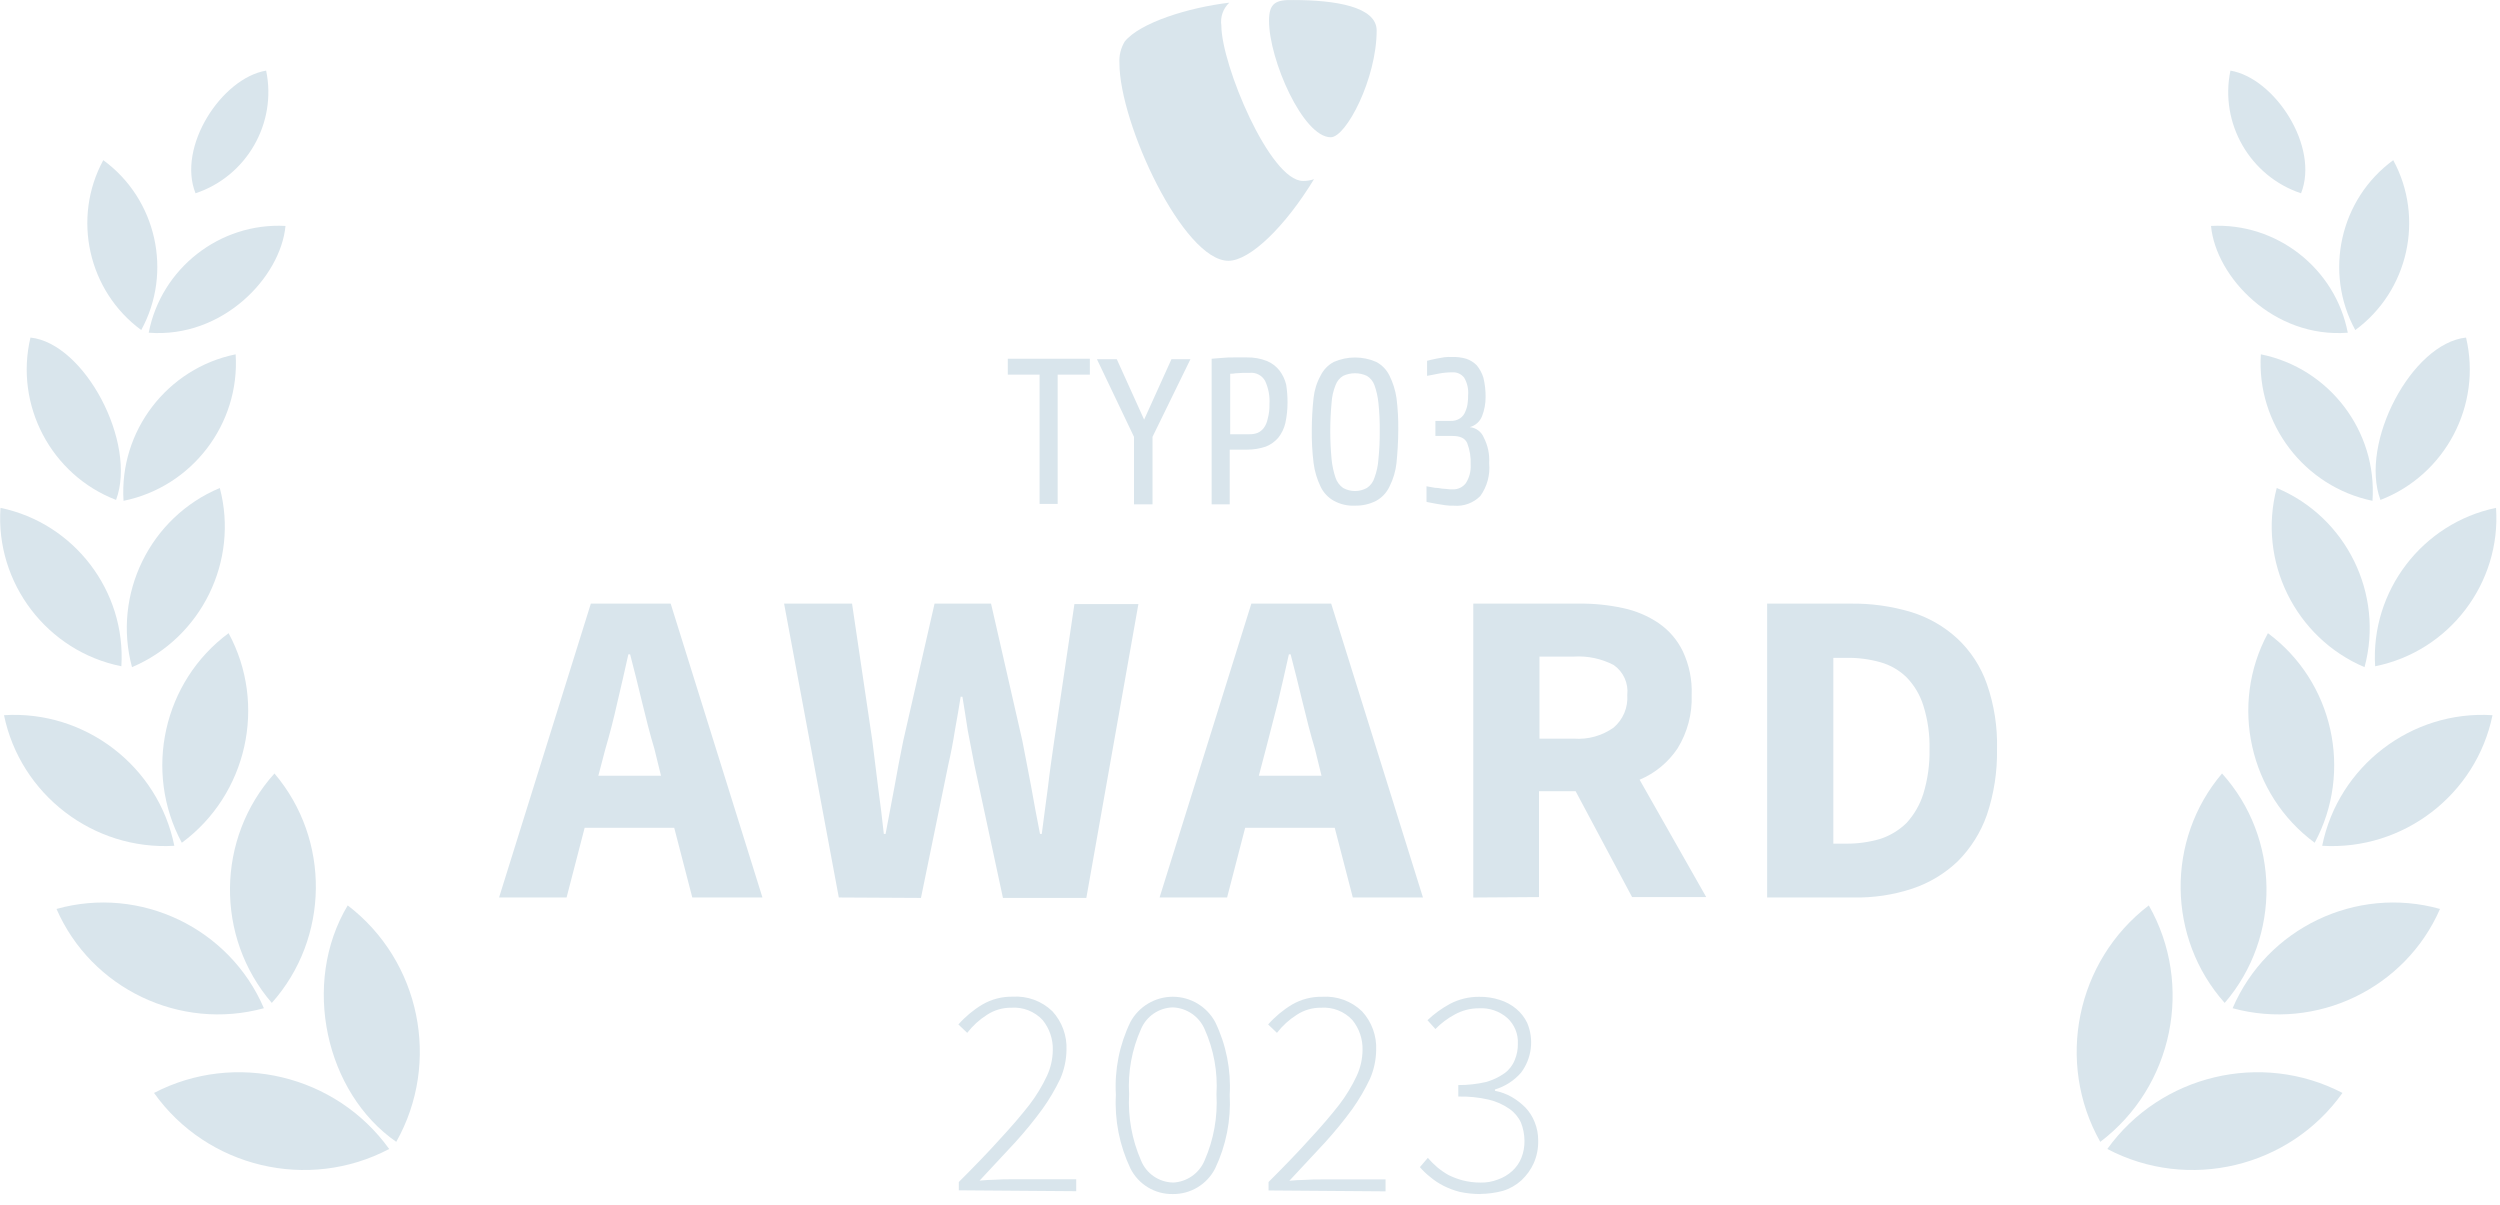 <?xml version="1.0" encoding="UTF-8" standalone="no"?><!DOCTYPE svg PUBLIC "-//W3C//DTD SVG 1.1//EN" "http://www.w3.org/Graphics/SVG/1.1/DTD/svg11.dtd"><svg width="100%" height="100%" viewBox="0 0 166 80" version="1.1" xmlns="http://www.w3.org/2000/svg" xmlns:xlink="http://www.w3.org/1999/xlink" xml:space="preserve" xmlns:serif="http://www.serif.com/" style="fill-rule:evenodd;clip-rule:evenodd;stroke-linejoin:round;stroke-miterlimit:2;"><g id="Gruppe_4289"><path id="Pfad_5272" d="M142.68,60.119c-4.819,3.679 -6.203,10.42 -3.223,15.7c4.842,-3.664 6.229,-10.425 3.223,-15.7Z" style="fill:#d9e5ec;fill-rule:nonzero;"/><path id="Pfad_5273" d="M155.541,72.571c-5.382,-2.8 -12.074,-1.206 -15.615,3.721c5.377,2.835 12.094,1.234 15.615,-3.721Z" style="fill:#d9e5ec;fill-rule:nonzero;"/><path id="Pfad_5274" d="M148.246,66.946c5.565,1.522 11.466,-1.302 13.77,-6.592c-5.568,-1.563 -11.496,1.275 -13.77,6.592Z" style="fill:#d9e5ec;fill-rule:nonzero;"/><path id="Pfad_5275" d="M147.543,51.359c-3.732,4.392 -3.656,10.931 0.176,15.235c3.769,-4.377 3.693,-10.946 -0.176,-15.235Z" style="fill:#d9e5ec;fill-rule:nonzero;"/><path id="Pfad_5276" d="M150.59,42.043c-2.57,4.742 -1.237,10.716 3.105,13.916c2.559,-4.744 1.228,-10.71 -3.105,-13.916Z" style="fill:#d9e5ec;fill-rule:nonzero;"/><path id="Pfad_5277" d="M165.502,47.489c-5.383,-0.341 -10.242,3.385 -11.309,8.672c5.379,0.326 10.229,-3.393 11.309,-8.672Z" style="fill:#d9e5ec;fill-rule:nonzero;"/><path id="Pfad_5278" d="M165.736,33.722c-4.897,1.017 -8.338,5.526 -8.027,10.518c4.916,-0.986 8.373,-5.516 8.027,-10.518Z" style="fill:#d9e5ec;fill-rule:nonzero;"/><path id="Pfad_5279" d="M151.175,32.404c-1.28,4.841 1.219,9.941 5.83,11.895c1.308,-4.843 -1.2,-9.962 -5.83,-11.895Z" style="fill:#d9e5ec;fill-rule:nonzero;"/><path id="Pfad_5280" d="M158.061,33.195c4.307,-1.655 6.752,-6.292 5.684,-10.781c-3.604,0.381 -7.09,7 -5.684,10.781Z" style="fill:#d9e5ec;fill-rule:nonzero;"/><path id="Pfad_5281" d="M150.121,23.527c-0.297,4.615 2.883,8.789 7.412,9.727c0.324,-4.623 -2.869,-8.813 -7.412,-9.727Z" style="fill:#d9e5ec;fill-rule:nonzero;"/><path id="Pfad_5282" d="M158.911,10.636c-3.537,2.581 -4.622,7.438 -2.52,11.279c3.526,-2.589 4.609,-7.436 2.52,-11.279Z" style="fill:#d9e5ec;fill-rule:nonzero;"/><path id="Pfad_5283" d="M155.893,22.092c-0.829,-4.28 -4.729,-7.324 -9.082,-7.09c0.322,3.399 4.16,7.471 9.082,7.09Z" style="fill:#d9e5ec;fill-rule:nonzero;"/><path id="Pfad_5284" d="M148.101,4.689c-0.73,3.495 1.299,7.021 4.688,8.145c1.229,-3.077 -1.73,-7.645 -4.688,-8.145Z" style="fill:#d9e5ec;fill-rule:nonzero;"/></g><g id="Gruppe_4290"><path id="Pfad_5285" d="M23.088,60.119c4.819,3.679 6.203,10.42 3.223,15.7c-4.687,-3.249 -6.328,-10.514 -3.223,-15.7Z" style="fill:#d9e5ec;fill-rule:nonzero;"/><path id="Pfad_5286" d="M10.227,72.571c5.382,-2.8 12.074,-1.206 15.615,3.721c-5.377,2.835 -12.094,1.234 -15.615,-3.721Z" style="fill:#d9e5ec;fill-rule:nonzero;"/><path id="Pfad_5287" d="M17.522,66.946c-5.565,1.522 -11.466,-1.302 -13.77,-6.592c5.568,-1.563 11.496,1.275 13.77,6.592Z" style="fill:#d9e5ec;fill-rule:nonzero;"/><path id="Pfad_5288" d="M18.224,51.359c3.732,4.392 3.656,10.931 -0.176,15.235c-3.769,-4.377 -3.693,-10.946 0.176,-15.235Z" style="fill:#d9e5ec;fill-rule:nonzero;"/><path id="Pfad_5289" d="M15.178,42.043c2.57,4.742 1.237,10.716 -3.105,13.916c-2.559,-4.744 -1.228,-10.71 3.105,-13.916Z" style="fill:#d9e5ec;fill-rule:nonzero;"/><path id="Pfad_5290" d="M0.266,47.489c5.383,-0.341 10.242,3.385 11.309,8.672c-5.376,0.317 -10.221,-3.398 -11.309,-8.672Z" style="fill:#d9e5ec;fill-rule:nonzero;"/><path id="Pfad_5291" d="M0.032,33.722c4.897,1.017 8.338,5.526 8.027,10.518c-4.916,-0.985 -8.374,-5.516 -8.027,-10.518Z" style="fill:#d9e5ec;fill-rule:nonzero;"/><path id="Pfad_5292" d="M14.595,32.404c1.28,4.841 -1.219,9.941 -5.83,11.895c-1.308,-4.843 1.2,-9.962 5.83,-11.895Z" style="fill:#d9e5ec;fill-rule:nonzero;"/><path id="Pfad_5293" d="M7.707,33.195c-4.307,-1.655 -6.752,-6.292 -5.684,-10.781c3.604,0.381 7.09,7 5.684,10.781Z" style="fill:#d9e5ec;fill-rule:nonzero;"/><path id="Pfad_5294" d="M15.647,23.527c0.296,4.625 -2.902,8.804 -7.444,9.727c-0.298,-4.626 2.901,-8.806 7.444,-9.727Z" style="fill:#d9e5ec;fill-rule:nonzero;"/><path id="Pfad_5295" d="M6.858,10.636c3.537,2.581 4.622,7.438 2.52,11.279c-3.526,-2.589 -4.609,-7.436 -2.52,-11.279Z" style="fill:#d9e5ec;fill-rule:nonzero;"/><path id="Pfad_5296" d="M9.875,22.092c0.829,-4.28 4.729,-7.324 9.082,-7.09c-0.322,3.399 -4.16,7.471 -9.082,7.09Z" style="fill:#d9e5ec;fill-rule:nonzero;"/><path id="Pfad_5297" d="M17.671,4.689c0.73,3.495 -1.299,7.021 -4.688,8.145c-1.233,-3.077 1.726,-7.645 4.688,-8.145Z" style="fill:#d9e5ec;fill-rule:nonzero;"/></g><g id="Gruppe_4291"><path id="Pfad_5298" d="M33.138,59.593l6.094,-19.512l5.3,0l6.094,19.512l-4.658,0l-1.2,-4.629l-5.947,0l-1.2,4.629l-4.483,0Zm7.061,-9.873l-0.469,1.787l4.16,0l-0.439,-1.787c-0.293,-0.967 -0.557,-2.021 -0.82,-3.106c-0.263,-1.085 -0.527,-2.168 -0.791,-3.164l-0.117,0c-0.234,1.025 -0.469,2.109 -0.732,3.193c-0.235,1.055 -0.498,2.08 -0.791,3.076l-0.001,0.001Z" style="fill:#d9e5ec;fill-rule:nonzero;"/><path id="Pfad_5299" d="M55.697,59.593l-3.633,-19.512l4.512,0l1.348,9.111c0.117,1.025 0.264,2.051 0.381,3.076c0.146,1.025 0.264,2.051 0.381,3.105l0.117,0c0.205,-1.025 0.381,-2.08 0.586,-3.105c0.176,-1.025 0.381,-2.051 0.586,-3.076l2.08,-9.111l3.75,0l2.08,9.111c0.205,1 0.381,2.022 0.586,3.047c0.176,1.025 0.381,2.08 0.586,3.135l0.117,0c0.146,-1.055 0.264,-2.08 0.41,-3.106c0.117,-1.025 0.264,-2.021 0.41,-3.047l1.348,-9.111l4.248,0l-3.457,19.512l-5.537,0l-1.9,-8.848l-0.439,-2.285c-0.117,-0.762 -0.234,-1.523 -0.352,-2.227l-0.117,0c-0.117,0.7 -0.234,1.465 -0.381,2.227c-0.117,0.762 -0.264,1.524 -0.439,2.285l-1.816,8.848l-5.449,-0.029l-0.006,0Z" style="fill:#d9e5ec;fill-rule:nonzero;"/><path id="Pfad_5300" d="M76.996,59.593l6.094,-19.512l5.3,0l6.094,19.512l-4.658,0l-1.2,-4.629l-5.947,0l-1.2,4.629l-4.483,0Zm7.061,-9.873l-0.469,1.787l4.16,0l-0.439,-1.787c-0.293,-0.967 -0.557,-2.021 -0.82,-3.106c-0.263,-1.085 -0.527,-2.168 -0.791,-3.164l-0.117,0c-0.234,1.025 -0.469,2.109 -0.732,3.193c-0.267,1.055 -0.53,2.08 -0.791,3.076l-0.001,0.001Z" style="fill:#d9e5ec;fill-rule:nonzero;"/><path id="Pfad_5301" d="M97.826,59.593l-0,-19.512l7.031,0c0.975,-0.012 1.947,0.087 2.9,0.293c0.848,0.176 1.654,0.516 2.373,1c0.692,0.473 1.247,1.12 1.611,1.875c0.425,0.906 0.626,1.9 0.586,2.9c0.045,1.248 -0.281,2.482 -0.937,3.545c-0.618,0.926 -1.494,1.649 -2.52,2.08l4.424,7.793l-4.922,0l-3.75,-7.031l-2.432,0l-0,7.031l-4.365,0.029l0.001,-0.003Zm4.395,-10.547l2.285,0c0.937,0.07 1.87,-0.189 2.637,-0.732c0.631,-0.536 0.969,-1.342 0.908,-2.168c0.089,-0.78 -0.261,-1.548 -0.908,-1.992c-0.812,-0.421 -1.724,-0.614 -2.637,-0.557l-2.285,0l-0,5.449Z" style="fill:#d9e5ec;fill-rule:nonzero;"/><path id="Pfad_5302" d="M117.338,59.593l-0,-19.512l5.508,0c1.368,-0.023 2.732,0.165 4.043,0.557c1.144,0.348 2.195,0.949 3.076,1.758c0.889,0.832 1.563,1.868 1.963,3.018c0.486,1.392 0.714,2.862 0.674,4.336c0.026,1.483 -0.202,2.959 -0.674,4.365c-0.407,1.157 -1.068,2.208 -1.934,3.076c-0.86,0.82 -1.891,1.44 -3.018,1.816c-1.257,0.415 -2.576,0.613 -3.9,0.586l-5.738,0Zm4.395,-3.574l0.85,-0c0.773,0.006 1.543,-0.102 2.285,-0.322c0.649,-0.216 1.24,-0.577 1.729,-1.055c0.507,-0.556 0.887,-1.216 1.113,-1.934c0.292,-0.958 0.431,-1.957 0.41,-2.959c0.023,-0.983 -0.115,-1.962 -0.41,-2.9c-0.219,-0.704 -0.6,-1.346 -1.113,-1.875c-0.484,-0.472 -1.079,-0.815 -1.729,-1c-0.743,-0.209 -1.513,-0.308 -2.285,-0.293l-0.85,-0l0,12.338Z" style="fill:#d9e5ec;fill-rule:nonzero;"/><path id="Pfad_5303" d="M63.665,79.046l0,-0.561c1.055,-1.055 1.963,-1.992 2.725,-2.842c0.791,-0.85 1.436,-1.611 1.963,-2.285c0.46,-0.6 0.853,-1.248 1.172,-1.934c0.245,-0.534 0.375,-1.113 0.381,-1.7c0.02,-0.723 -0.219,-1.43 -0.674,-1.992c-0.533,-0.574 -1.299,-0.876 -2.08,-0.82c-0.572,-0.007 -1.133,0.156 -1.611,0.469c-0.506,0.32 -0.952,0.726 -1.318,1.2l-0.586,-0.557c0.457,-0.517 0.991,-0.962 1.582,-1.318c0.612,-0.358 1.312,-0.541 2.021,-0.527c0.975,-0.063 1.934,0.288 2.637,0.967c0.643,0.7 0.981,1.628 0.938,2.578c-0.01,0.654 -0.149,1.3 -0.41,1.9c-0.333,0.696 -0.725,1.363 -1.172,1.992c-0.565,0.775 -1.171,1.518 -1.816,2.227c-0.733,0.791 -1.524,1.641 -2.373,2.549c0.352,-0.029 0.7,-0.059 1.055,-0.059c0.352,-0.029 0.7,-0.029 1.055,-0.029l4.307,0l0,0.791l-7.793,-0.059l-0.003,0.01Z" style="fill:#d9e5ec;fill-rule:nonzero;"/><path id="Pfad_5304" d="M77.874,79.285c-1.185,0.023 -2.282,-0.64 -2.813,-1.7c-0.726,-1.525 -1.058,-3.207 -0.967,-4.893c-0.095,-1.667 0.238,-3.332 0.967,-4.834c0.559,-1.03 1.641,-1.674 2.812,-1.674c1.172,0 2.254,0.644 2.813,1.674c0.729,1.502 1.062,3.167 0.967,4.834c0.091,1.686 -0.241,3.368 -0.967,4.893c-0.536,1.054 -1.629,1.715 -2.812,1.7Zm0,-0.762c0.927,-0.036 1.752,-0.609 2.109,-1.465c0.607,-1.382 0.878,-2.888 0.791,-4.395c0.091,-1.488 -0.18,-2.976 -0.791,-4.336c-0.369,-0.842 -1.19,-1.402 -2.109,-1.436c-0.922,0.023 -1.75,0.586 -2.109,1.436c-0.611,1.36 -0.882,2.848 -0.791,4.336c-0.084,1.507 0.187,3.012 0.791,4.395c0.348,0.862 1.179,1.438 2.109,1.461l0,0.004Z" style="fill:#d9e5ec;fill-rule:nonzero;"/><path id="Pfad_5305" d="M84.232,79.046l0,-0.561c1.055,-1.055 1.963,-1.992 2.725,-2.842c0.791,-0.85 1.436,-1.611 1.963,-2.285c0.46,-0.6 0.853,-1.248 1.172,-1.934c0.245,-0.534 0.375,-1.113 0.381,-1.7c0.02,-0.723 -0.219,-1.43 -0.674,-1.992c-0.533,-0.574 -1.299,-0.876 -2.08,-0.82c-0.572,-0.007 -1.133,0.156 -1.611,0.469c-0.506,0.32 -0.952,0.726 -1.318,1.2l-0.586,-0.557c0.457,-0.517 0.991,-0.962 1.582,-1.318c0.612,-0.356 1.31,-0.536 2.017,-0.521c0.975,-0.063 1.934,0.288 2.637,0.967c0.643,0.7 0.981,1.628 0.938,2.578c-0.01,0.654 -0.149,1.3 -0.41,1.9c-0.33,0.698 -0.72,1.365 -1.165,1.996c-0.565,0.775 -1.171,1.518 -1.816,2.227c-0.733,0.791 -1.524,1.641 -2.373,2.549c0.352,-0.029 0.7,-0.059 1.055,-0.059c0.352,-0.029 0.7,-0.029 1.055,-0.029l4.277,0l0,0.791l-7.764,-0.059l-0.005,0Z" style="fill:#d9e5ec;fill-rule:nonzero;"/><path id="Pfad_5306" d="M98.295,79.285c-0.463,0 -0.924,-0.049 -1.377,-0.146c-0.375,-0.096 -0.739,-0.234 -1.084,-0.41c-0.315,-0.161 -0.61,-0.357 -0.879,-0.586c-0.245,-0.192 -0.471,-0.408 -0.674,-0.645l0.527,-0.615c0.19,0.219 0.396,0.425 0.615,0.615c0.237,0.199 0.492,0.375 0.762,0.527c0.3,0.148 0.615,0.265 0.938,0.352c0.383,0.097 0.777,0.146 1.172,0.146c0.4,0.011 0.799,-0.059 1.172,-0.205c0.347,-0.121 0.666,-0.311 0.938,-0.557c0.269,-0.242 0.48,-0.543 0.615,-0.879c0.144,-0.364 0.213,-0.752 0.205,-1.143c-0.004,-0.411 -0.083,-0.818 -0.234,-1.2c-0.169,-0.365 -0.432,-0.678 -0.762,-0.908c-0.416,-0.291 -0.883,-0.499 -1.377,-0.615c-0.662,-0.153 -1.341,-0.222 -2.021,-0.205l0,-0.762c0.621,0.003 1.241,-0.066 1.846,-0.205c0.44,-0.124 0.856,-0.322 1.23,-0.586c0.304,-0.223 0.538,-0.528 0.674,-0.879c0.144,-0.343 0.214,-0.712 0.205,-1.084c0.031,-0.642 -0.226,-1.266 -0.7,-1.7c-0.515,-0.453 -1.19,-0.685 -1.875,-0.645c-0.563,-0.003 -1.118,0.138 -1.611,0.41c-0.476,0.255 -0.911,0.581 -1.289,0.967l-0.527,-0.586c0.448,-0.426 0.95,-0.79 1.494,-1.084c0.596,-0.313 1.261,-0.474 1.934,-0.469c0.467,-0.008 0.932,0.061 1.377,0.205c0.396,0.124 0.764,0.323 1.084,0.586c0.308,0.257 0.558,0.577 0.732,0.938c0.464,1.096 0.307,2.361 -0.41,3.311c-0.459,0.527 -1.059,0.913 -1.729,1.113l0,0.088c0.391,0.075 0.767,0.213 1.113,0.41c0.332,0.193 0.637,0.428 0.908,0.7c0.265,0.28 0.474,0.608 0.615,0.967c0.159,0.39 0.238,0.809 0.234,1.23c0.013,0.513 -0.087,1.024 -0.293,1.494c-0.194,0.432 -0.473,0.82 -0.82,1.143c-0.353,0.322 -0.773,0.561 -1.23,0.7c-0.488,0.13 -0.989,0.198 -1.494,0.205l-0.004,0.007Z" style="fill:#d9e5ec;fill-rule:nonzero;"/><path id="Pfad_5307" d="M70.229,24.876l0,8.584l-1.2,0l0,-8.584l-2.111,0l0,-1.055l5.449,0l0,1.055l-2.138,0Z" style="fill:#d9e5ec;fill-rule:nonzero;"/><path id="Pfad_5308" d="M76.527,29.006l0,4.482l-1.23,0l0,-4.482l-2.461,-5.156l1.318,0l1.816,4.014l1.816,-4.014l1.26,0l-2.519,5.156Z" style="fill:#d9e5ec;fill-rule:nonzero;"/><path id="Pfad_5309" d="M85.492,26.721c0.001,0.463 -0.048,0.925 -0.146,1.377c-0.084,0.353 -0.244,0.683 -0.469,0.967c-0.222,0.259 -0.503,0.46 -0.82,0.586c-0.396,0.135 -0.812,0.204 -1.23,0.205l-1.174,0l0,3.633l-1.2,0l0,-9.668c0.234,-0.029 0.469,-0.029 0.732,-0.059c0.253,-0.025 0.508,-0.035 0.762,-0.029l0.85,0c0.45,-0.009 0.898,0.07 1.318,0.234c0.335,0.136 0.628,0.359 0.85,0.645c0.21,0.279 0.359,0.598 0.439,0.938c0.06,0.388 0.089,0.78 0.088,1.172l0,-0.001Zm-1.2,0.117c0.035,-0.534 -0.066,-1.068 -0.293,-1.553c-0.205,-0.365 -0.609,-0.573 -1.025,-0.527c-0.313,-0.007 -0.625,0.002 -0.937,0.029c-0.116,0.022 -0.234,0.032 -0.352,0.029l0,4.017l1.289,0c0.18,0.004 0.358,-0.026 0.527,-0.088c0.161,-0.071 0.302,-0.182 0.41,-0.322c0.133,-0.182 0.223,-0.393 0.264,-0.615c0.088,-0.315 0.127,-0.641 0.117,-0.967l0,-0.003Z" style="fill:#d9e5ec;fill-rule:nonzero;"/><path id="Pfad_5310" d="M92.845,28.533c0,0.85 -0.059,1.582 -0.117,2.2c-0.059,0.551 -0.218,1.087 -0.469,1.582c-0.188,0.397 -0.495,0.725 -0.879,0.938c-0.435,0.223 -0.918,0.333 -1.406,0.322c-0.489,0.026 -0.977,-0.086 -1.406,-0.322c-0.384,-0.213 -0.691,-0.541 -0.879,-0.937c-0.242,-0.498 -0.4,-1.033 -0.469,-1.582c-0.088,-0.73 -0.127,-1.465 -0.117,-2.2c0.002,-0.702 0.041,-1.403 0.117,-2.101c0.054,-0.525 0.213,-1.033 0.469,-1.494c0.189,-0.388 0.497,-0.707 0.879,-0.908c0.897,-0.391 1.916,-0.391 2.813,0c0.382,0.201 0.69,0.52 0.879,0.908c0.234,0.47 0.392,0.974 0.468,1.494c0.087,0.696 0.126,1.398 0.117,2.1Zm-1.23,0.088c0.007,-0.626 -0.022,-1.252 -0.088,-1.875c-0.041,-0.4 -0.129,-0.793 -0.264,-1.172c-0.092,-0.256 -0.268,-0.473 -0.5,-0.615c-0.501,-0.234 -1.081,-0.234 -1.582,-0c-0.232,0.142 -0.408,0.359 -0.5,0.615c-0.152,0.373 -0.241,0.769 -0.264,1.172c-0.117,1.247 -0.117,2.503 0,3.75c0.041,0.419 0.13,0.831 0.264,1.23c0.091,0.272 0.267,0.508 0.5,0.674c0.491,0.273 1.091,0.273 1.582,0c0.24,-0.16 0.417,-0.398 0.5,-0.674c0.148,-0.395 0.237,-0.809 0.264,-1.23c0.063,-0.621 0.093,-1.246 0.088,-1.87l0,-0.005Z" style="fill:#d9e5ec;fill-rule:nonzero;"/><path id="Pfad_5311" d="M98.881,30.765c0.073,0.77 -0.135,1.54 -0.586,2.168c-0.46,0.466 -1.106,0.703 -1.758,0.645c-0.186,0.004 -0.372,-0.005 -0.557,-0.029c-0.205,-0.029 -0.381,-0.059 -0.557,-0.088c-0.176,-0.029 -0.322,-0.059 -0.469,-0.088c-0.117,-0.029 -0.205,-0.029 -0.234,-0.059l0,-1.026c0.088,0.029 0.205,0.029 0.322,0.059c0.154,0.036 0.311,0.056 0.469,0.059c0.165,0.034 0.332,0.054 0.5,0.059c0.155,0.023 0.312,0.033 0.469,0.029c0.332,0.007 0.649,-0.146 0.85,-0.41c0.235,-0.366 0.347,-0.796 0.322,-1.23c0.023,-0.49 -0.055,-0.979 -0.231,-1.437c-0.146,-0.322 -0.469,-0.469 -0.967,-0.469l-1.143,0l0,-1l1,0c0.228,0.013 0.455,-0.049 0.645,-0.176c0.164,-0.115 0.287,-0.28 0.352,-0.469c0.079,-0.176 0.129,-0.364 0.146,-0.557c0.023,-0.166 0.032,-0.333 0.029,-0.5c0.036,-0.409 -0.056,-0.818 -0.264,-1.172c-0.189,-0.241 -0.486,-0.373 -0.791,-0.352c-0.305,0 -0.609,0.03 -0.908,0.088c-0.322,0.059 -0.557,0.117 -0.762,0.146l0,-1c0.029,0 0.117,-0.029 0.234,-0.059c0.117,-0.03 0.264,-0.059 0.41,-0.088c0.146,-0.029 0.322,-0.059 0.5,-0.088c0.172,-0.02 0.346,-0.025 0.519,-0.017c0.317,-0.01 0.633,0.029 0.938,0.117c0.265,0.089 0.504,0.24 0.7,0.439c0.198,0.242 0.348,0.521 0.439,0.82c0.102,0.422 0.151,0.855 0.146,1.289c0.001,0.431 -0.078,0.858 -0.234,1.26c-0.14,0.361 -0.445,0.634 -0.82,0.732c0.418,0.039 0.781,0.31 0.938,0.7c0.269,0.524 0.391,1.112 0.352,1.7l0.001,0.004Z" style="fill:#d9e5ec;fill-rule:nonzero;"/><path id="Pfad_5312" d="M87.25,11.897c-0.235,0.082 -0.483,0.121 -0.732,0.117c-2.2,0 -5.42,-7.734 -5.42,-10.313c-0.085,-0.563 0.113,-1.133 0.527,-1.523c-2.7,0.322 -5.918,1.318 -6.943,2.578c-0.261,0.432 -0.384,0.933 -0.352,1.436c0,4.014 4.248,13.125 7.236,13.125c1.436,0 3.779,-2.285 5.684,-5.42" style="fill:#d9e5ec;fill-rule:nonzero;"/><path id="Pfad_5313" d="M85.873,0.002c2.783,0 5.537,0.439 5.537,2.022c0,3.193 -2.022,7.09 -3.047,7.09c-1.846,-0 -4.1,-5.156 -4.1,-7.734c0,-1.172 0.439,-1.406 1.611,-1.377" style="fill:#d9e5ec;fill-rule:nonzero;"/></g></svg>